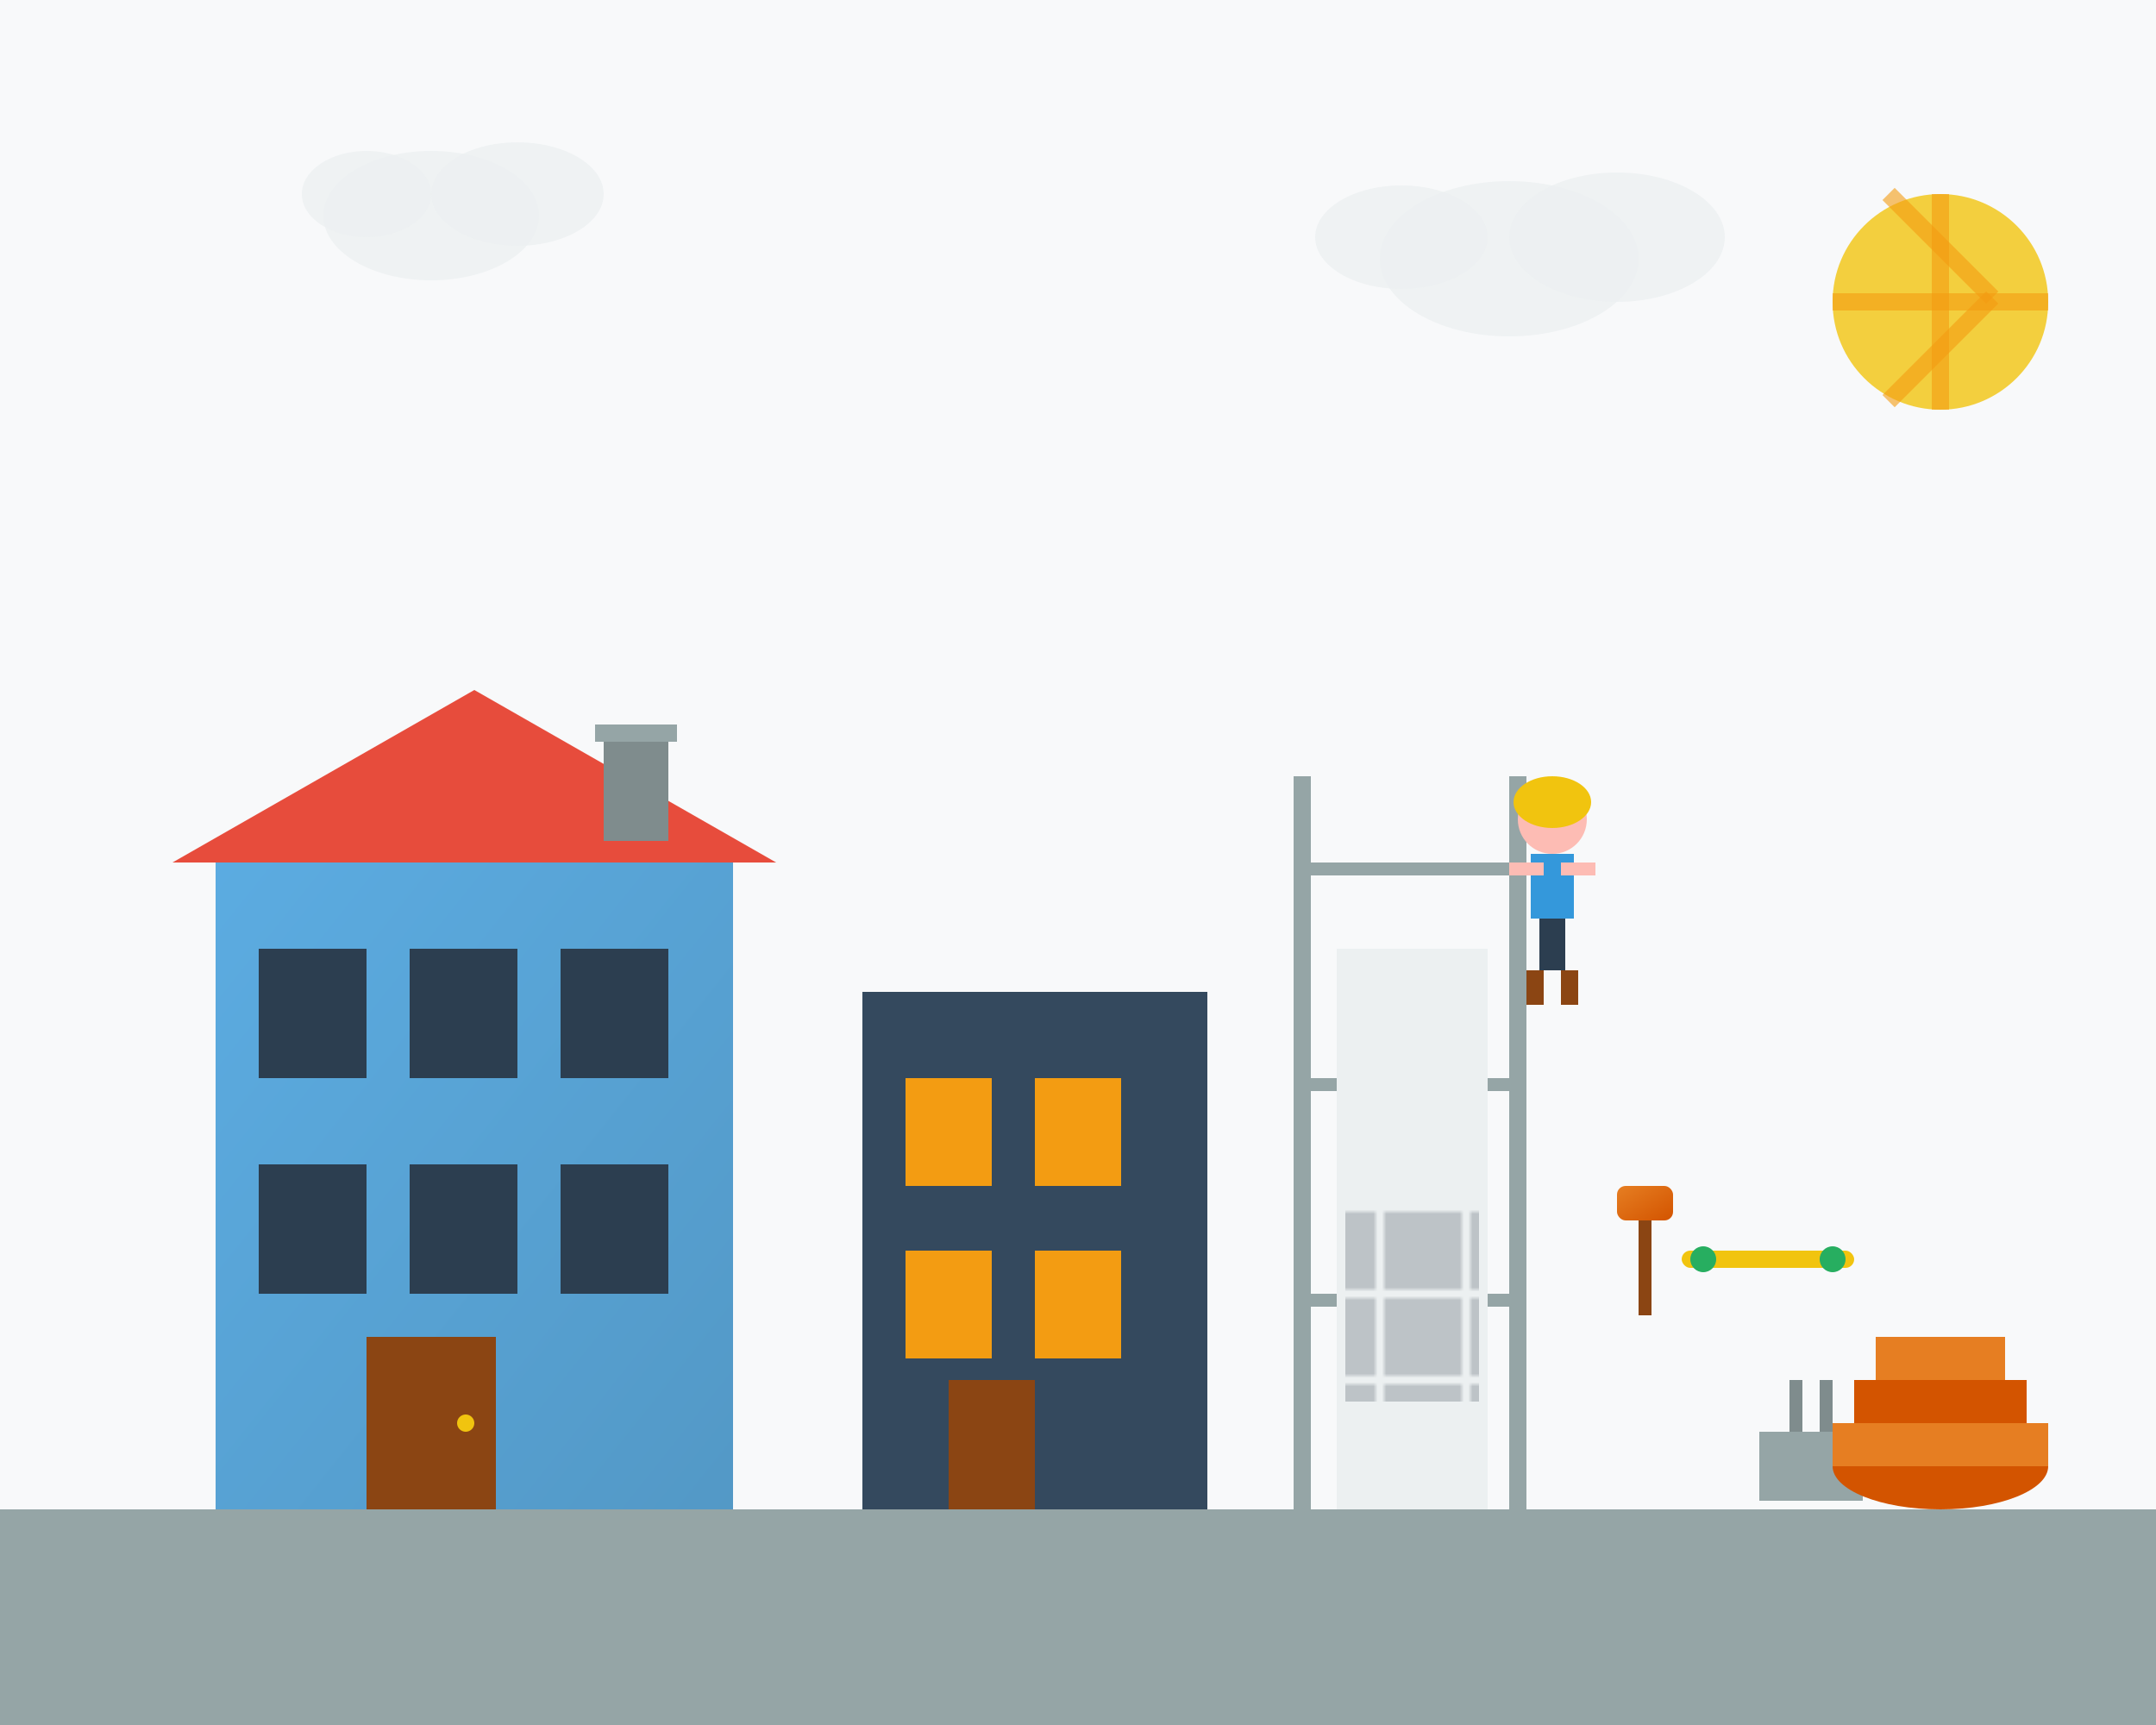 <svg width="500" height="400" viewBox="0 0 500 400" fill="none" xmlns="http://www.w3.org/2000/svg">
  <defs>
    <linearGradient id="buildingGradient" x1="0%" y1="0%" x2="100%" y2="100%">
      <stop offset="0%" style="stop-color:#3498db;stop-opacity:0.8" />
      <stop offset="100%" style="stop-color:#2980b9;stop-opacity:0.8" />
    </linearGradient>
    <linearGradient id="toolGradient" x1="0%" y1="0%" x2="100%" y2="100%">
      <stop offset="0%" style="stop-color:#e67e22;stop-opacity:1" />
      <stop offset="100%" style="stop-color:#d35400;stop-opacity:1" />
    </linearGradient>
    <pattern id="tilePattern" x="0" y="0" width="20" height="20" patternUnits="userSpaceOnUse">
      <rect width="20" height="20" fill="#ecf0f1"/>
      <rect width="18" height="18" x="1" y="1" fill="#bdc3c7"/>
    </pattern>
  </defs>
  
  <!-- Background elements -->
  <rect width="500" height="400" fill="#f8f9fa"/>
  
  <!-- Ground -->
  <rect x="0" y="350" width="500" height="50" fill="#95a5a6"/>
  
  <!-- Main building -->
  <rect x="50" y="200" width="120" height="150" fill="url(#buildingGradient)"/>
  
  <!-- Building details -->
  <rect x="60" y="220" width="25" height="30" fill="#2c3e50"/>
  <rect x="95" y="220" width="25" height="30" fill="#2c3e50"/>
  <rect x="130" y="220" width="25" height="30" fill="#2c3e50"/>
  
  <rect x="60" y="270" width="25" height="30" fill="#2c3e50"/>
  <rect x="95" y="270" width="25" height="30" fill="#2c3e50"/>
  <rect x="130" y="270" width="25" height="30" fill="#2c3e50"/>
  
  <!-- Door -->
  <rect x="85" y="310" width="30" height="40" fill="#8b4513"/>
  <circle cx="108" cy="330" r="2" fill="#f1c40f"/>
  
  <!-- Roof -->
  <polygon points="40,200 110,160 180,200" fill="#e74c3c"/>
  
  <!-- Chimney -->
  <rect x="140" y="170" width="15" height="25" fill="#7f8c8d"/>
  <rect x="138" y="168" width="19" height="4" fill="#95a5a6"/>
  
  <!-- Second building -->
  <rect x="200" y="230" width="80" height="120" fill="#34495e"/>
  
  <!-- Building 2 windows -->
  <rect x="210" y="250" width="20" height="25" fill="#f39c12"/>
  <rect x="240" y="250" width="20" height="25" fill="#f39c12"/>
  <rect x="210" y="290" width="20" height="25" fill="#f39c12"/>
  <rect x="240" y="290" width="20" height="25" fill="#f39c12"/>
  
  <!-- Building 2 door -->
  <rect x="220" y="320" width="20" height="30" fill="#8b4513"/>
  
  <!-- Renovation elements -->
  <!-- Scaffolding -->
  <rect x="300" y="180" width="4" height="170" fill="#95a5a6"/>
  <rect x="350" y="180" width="4" height="170" fill="#95a5a6"/>
  <rect x="300" y="200" width="54" height="3" fill="#95a5a6"/>
  <rect x="300" y="250" width="54" height="3" fill="#95a5a6"/>
  <rect x="300" y="300" width="54" height="3" fill="#95a5a6"/>
  
  <!-- Building under renovation -->
  <rect x="310" y="220" width="35" height="130" fill="#ecf0f1"/>
  
  <!-- Tiles being applied -->
  <rect x="312" y="280" width="31" height="15" fill="url(#tilePattern)"/>
  <rect x="312" y="295" width="31" height="15" fill="url(#tilePattern)"/>
  <rect x="312" y="310" width="31" height="15" fill="url(#tilePattern)"/>
  
  <!-- Tools -->
  <!-- Trowel -->
  <rect x="380" y="280" width="3" height="25" fill="#8b4513"/>
  <rect x="375" y="275" width="13" height="8" rx="2" fill="url(#toolGradient)"/>
  
  <!-- Level tool -->
  <rect x="390" y="290" width="40" height="4" rx="2" fill="#f1c40f"/>
  <circle cx="395" cy="292" r="3" fill="#27ae60"/>
  <circle cx="425" cy="292" r="3" fill="#27ae60"/>
  
  <!-- Bucket -->
  <ellipse cx="420" cy="340" rx="12" ry="8" fill="#7f8c8d"/>
  <rect x="408" y="332" width="24" height="16" fill="#95a5a6"/>
  <rect x="415" y="320" width="3" height="12" fill="#7f8c8d"/>
  <rect x="422" y="320" width="3" height="12" fill="#7f8c8d"/>
  
  <!-- Worker figure -->
  <circle cx="360" cy="190" r="8" fill="#fdbcb4"/>
  <rect x="355" y="198" width="10" height="15" fill="#3498db"/>
  <rect x="357" y="213" width="6" height="12" fill="#2c3e50"/>
  <rect x="354" y="225" width="4" height="8" fill="#8b4513"/>
  <rect x="362" y="225" width="4" height="8" fill="#8b4513"/>
  
  <!-- Hard hat -->
  <ellipse cx="360" cy="186" rx="9" ry="6" fill="#f1c40f"/>
  
  <!-- Arms -->
  <rect x="350" y="200" width="8" height="3" fill="#fdbcb4"/>
  <rect x="362" y="200" width="8" height="3" fill="#fdbcb4"/>
  
  <!-- Material pile -->
  <ellipse cx="450" cy="340" rx="25" ry="10" fill="#d35400"/>
  <rect x="425" y="330" width="50" height="10" fill="#e67e22"/>
  <rect x="430" y="320" width="40" height="10" fill="#d35400"/>
  <rect x="435" y="310" width="30" height="10" fill="#e67e22"/>
  
  <!-- Clouds -->
  <ellipse cx="100" cy="50" rx="25" ry="15" fill="#ecf0f1" opacity="0.8"/>
  <ellipse cx="120" cy="45" rx="20" ry="12" fill="#ecf0f1" opacity="0.8"/>
  <ellipse cx="85" cy="45" rx="15" ry="10" fill="#ecf0f1" opacity="0.8"/>
  
  <ellipse cx="350" cy="60" rx="30" ry="18" fill="#ecf0f1" opacity="0.8"/>
  <ellipse cx="375" cy="55" rx="25" ry="15" fill="#ecf0f1" opacity="0.8"/>
  <ellipse cx="325" cy="55" rx="20" ry="12" fill="#ecf0f1" opacity="0.8"/>
  
  <!-- Sun -->
  <circle cx="450" cy="70" r="25" fill="#f1c40f" opacity="0.8"/>
  <rect x="425" y="68" width="50" height="4" fill="#f39c12" opacity="0.6"/>
  <rect x="448" y="45" width="4" height="50" fill="#f39c12" opacity="0.6"/>
  <rect x="433" y="55" width="34" height="4" fill="#f39c12" opacity="0.6" transform="rotate(45 450 57)"/>
  <rect x="433" y="79" width="34" height="4" fill="#f39c12" opacity="0.6" transform="rotate(-45 450 81)"/>
</svg>
